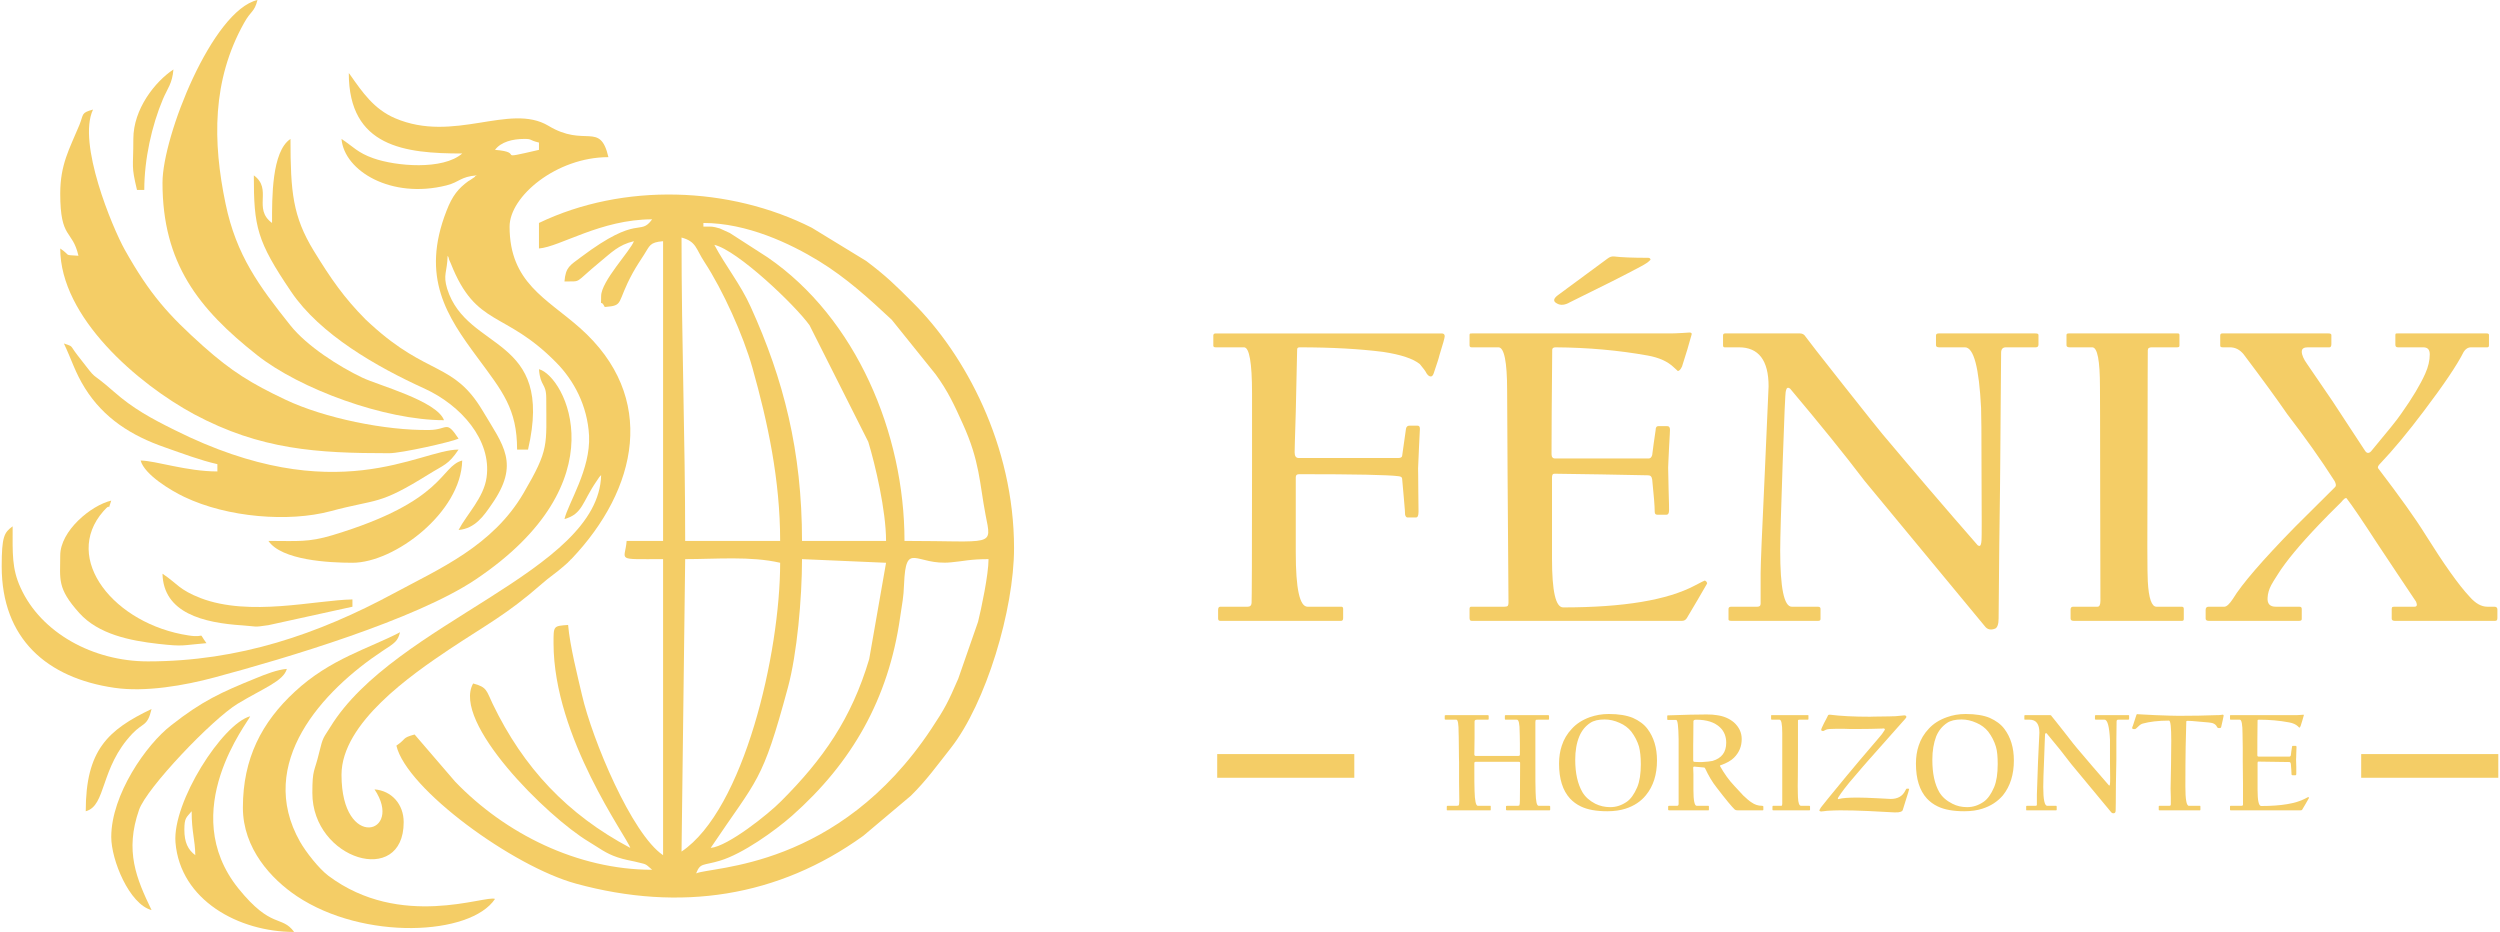 <?xml version="1.0" encoding="UTF-8"?>
<!DOCTYPE svg PUBLIC "-//W3C//DTD SVG 1.1//EN" "http://www.w3.org/Graphics/SVG/1.1/DTD/svg11.dtd">
<!-- Creator: CorelDRAW 2017 -->
<svg xmlns="http://www.w3.org/2000/svg" xml:space="preserve" width="507px" height="189px" version="1.1" shape-rendering="geometricPrecision" text-rendering="geometricPrecision" image-rendering="optimizeQuality" fill-rule="evenodd" clip-rule="evenodd"
viewBox="0 0 10962000 4092000"
 xmlns:xlink="http://www.w3.org/1999/xlink">
 <g id="Camada_x0020_1">
  <g id="_2540802339184">
   <g>
    <path fill="#F4CD66" d="M2985000 3739000l16000 -1284000c135000,0 287000,-14000 417000,16000 0,397000 -159000,1084000 -433000,1268000zm64000 96000c19000,-48000 29000,-33000 105000,-56000 100000,-30000 241000,-131000 316000,-197000 262000,-232000 424000,-512000 475000,-873000 9000,-62000 15000,-85000 17000,-143000 8000,-196000 51000,-81000 207000,-97000 56000,-5000 82000,-14000 164000,-14000 0,68000 -32000,219000 -46000,275000l-87000 250000c-45000,104000 -59000,131000 -118000,220000 -410000,618000 -968000,604000 -1033000,635000zm64000 -112000c208000,-310000 225000,-282000 339000,-704000 40000,-147000 62000,-392000 62000,-564000l369000 16000 -74000 423000c-78000,262000 -203000,440000 -387000,624000 -55000,56000 -233000,198000 -309000,205000zm-128000 -2680000c66000,18000 62000,49000 101000,108000 81000,124000 170000,321000 210000,463000 68000,241000 122000,494000 122000,761000l-417000 0c0,-458000 -16000,-869000 -16000,-1332000zm144000 32000c102000,24000 354000,264000 418000,353000l258000 512000c31000,102000 78000,302000 78000,435000l-369000 0c0,-394000 -81000,-710000 -225000,-1027000 -45000,-100000 -110000,-179000 -160000,-273000zm-48000 -96000c191000,0 381000,90000 507000,167000 122000,75000 218000,163000 320000,258000l193000 240000c54000,74000 82000,135000 119000,217000 75000,165000 73000,259000 100000,400000 28000,143000 39000,114000 -356000,114000 0,-472000 -212000,-978000 -601000,-1245000l-166000 -107000c-2000,-1000 -39000,-18000 -44000,-20000 -36000,-10000 -32000,-8000 -72000,-8000l0 -16000zm-722000 0l0 112000c92000,-7000 271000,-128000 497000,-128000 -56000,77000 -56000,-27000 -314000,167000 -46000,35000 -66000,42000 -71000,106000 80000,-2000 37000,12000 156000,-86000 49000,-40000 81000,-75000 149000,-91000 -16000,43000 -144000,176000 -144000,241000 0,61000 -5000,6000 16000,48000 87000,-7000 49000,-15000 123000,-150000 18000,-32000 29000,-48000 49000,-79000 26000,-40000 24000,-55000 84000,-60000l0 1316000 -160000 0c-7000,89000 -53000,80000 160000,80000l0 1300000c-138000,-93000 -311000,-508000 -356000,-703000 -19000,-82000 -53000,-215000 -61000,-308000 -65000,5000 -64000,3000 -64000,80000 0,415000 325000,855000 337000,899000 -277000,-147000 -469000,-352000 -604000,-632000 -28000,-58000 -24000,-74000 -86000,-90000 -95000,169000 324000,585000 508000,695000 45000,27000 74000,51000 125000,68000 32000,11000 56000,14000 77000,19000 53000,14000 41000,5000 76000,36000 -328000,0 -646000,-159000 -865000,-387000l-178000 -207000c-58000,16000 -33000,17000 -80000,49000 45000,191000 513000,531000 789000,606000 457000,125000 888000,59000 1261000,-210000l209000 -176000c68000,-67000 115000,-133000 175000,-209000 155000,-197000 278000,-608000 278000,-878000 0,-452000 -215000,-851000 -445000,-1079000 -77000,-77000 -114000,-114000 -204000,-182000l-239000 -146000c-360000,-182000 -827000,-199000 -1198000,-21000z"/>
    <path fill="#F4CD66" d="M2295000 610000c36000,0 18000,5000 64000,16000l0 32000c-207000,48000 -54000,11000 -193000,0 26000,-35000 77000,-48000 129000,-48000zm-273000 64000c-85000,74000 -291000,56000 -390000,21000 -69000,-24000 -91000,-53000 -140000,-85000 12000,141000 219000,265000 461000,204000 59000,-15000 60000,-38000 133000,-44000 -3000,3000 -8000,2000 -9000,7000l-19000 13000c-3000,2000 -7000,4000 -10000,6000 -42000,31000 -69000,62000 -95000,130000 -114000,292000 2000,463000 136000,644000 110000,149000 174000,225000 174000,404000l48000 0c117000,-505000 -267000,-427000 -355000,-706000 -19000,-63000 0,-72000 2000,-145000 2000,4000 4000,5000 5000,11000 1000,8000 8000,19000 9000,23000 112000,283000 235000,203000 463000,435000 77000,78000 137000,189000 144000,321000 7000,148000 -91000,295000 -108000,366000 80000,-22000 78000,-75000 140000,-165000 23000,-33000 5000,-10000 21000,-28000 -10000,426000 -906000,645000 -1189000,1106000 -30000,49000 -32000,41000 -49000,112000 -21000,89000 -30000,70000 -30000,178000 0,293000 401000,414000 401000,128000 0,-79000 -53000,-138000 -128000,-144000 130000,195000 -145000,272000 -145000,-64000 0,-228000 308000,-440000 475000,-552000 161000,-107000 251000,-152000 404000,-286000 36000,-32000 62000,-47000 98000,-79000 3000,-3000 13000,-12000 17000,-15000 2000,-3000 6000,-6000 8000,-8000 2000,-3000 5000,-6000 8000,-8000 290000,-305000 380000,-710000 37000,-1014000 -147000,-130000 -309000,-199000 -309000,-445000 0,-133000 206000,-305000 434000,-305000 -37000,-159000 -102000,-40000 -264000,-138000 -170000,-101000 -414000,78000 -673000,-33000 -93000,-40000 -143000,-114000 -196000,-189000 -1000,-2000 -4000,-6000 -7000,-9000 0,325000 247000,353000 498000,353000z"/>
    <path fill="#F4CD66" d="M257000 850000c0,203000 53000,156000 80000,273000 -69000,-5000 -29000,3000 -80000,-32000 0,302000 340000,594000 588000,728000 292000,156000 539000,171000 856000,171000 54000,0 272000,-49000 305000,-64000 -56000,-84000 -46000,-39000 -128000,-38000 -192000,3000 -461000,-52000 -632000,-133000 -152000,-72000 -236000,-124000 -360000,-234000 -153000,-137000 -235000,-227000 -346000,-425000 -54000,-97000 -209000,-468000 -139000,-615000 -54000,15000 -40000,19000 -60000,68000 -44000,106000 -84000,173000 -84000,301000z"/>
    <path fill="#F4CD66" d="M706000 802000c0,354000 158000,554000 415000,757000 188000,149000 561000,286000 821000,286000 -31000,-85000 -291000,-154000 -359000,-187000 -101000,-48000 -243000,-138000 -316000,-230000 -137000,-172000 -237000,-307000 -284000,-533000 -57000,-273000 -60000,-542000 81000,-794000 31000,-56000 45000,-46000 59000,-101000 -198000,46000 -417000,598000 -417000,802000z"/>
    <path fill="#F4CD66" d="M2391000 1749000c0,210000 14000,221000 -99000,415000 -136000,234000 -372000,334000 -570000,441000 -332000,179000 -680000,299000 -1080000,299000 -241000,0 -469000,-125000 -559000,-323000 -39000,-85000 -35000,-150000 -35000,-270000 -37000,27000 -48000,44000 -48000,176000 0,317000 198000,490000 495000,533000 135000,20000 308000,-10000 441000,-46000 310000,-83000 881000,-253000 1144000,-429000 639000,-428000 393000,-894000 279000,-924000 6000,79000 32000,59000 32000,128000z"/>
    <path fill="#F4CD66" d="M1059000 3546000c0,180000 125000,314000 237000,389000 294000,196000 763000,173000 870000,12000 -41000,-18000 -415000,136000 -732000,-102000 -41000,-31000 -97000,-102000 -124000,-149000 -196000,-346000 100000,-664000 361000,-837000 59000,-38000 68000,-45000 78000,-83000 -135000,71000 -306000,116000 -462000,261000 -145000,134000 -228000,293000 -228000,509000z"/>
    <path fill="#F4CD66" d="M947000 2038000l0 32000c-135000,0 -270000,-47000 -337000,-48000 17000,63000 135000,133000 192000,160000 191000,91000 459000,111000 640000,63000 212000,-57000 210000,-24000 432000,-162000 69000,-43000 87000,-42000 132000,-109000 -172000,0 -536000,270000 -1247000,-86000 -105000,-52000 -183000,-95000 -265000,-167000 -122000,-107000 -60000,-31000 -161000,-161000 -37000,-48000 -16000,-36000 -60000,-52000 34000,71000 49000,127000 93000,197000 82000,131000 203000,208000 350000,259000 77000,27000 156000,57000 231000,74000z"/>
    <path fill="#F4CD66" d="M1187000 979000c-86000,-63000 4000,-148000 -80000,-209000 0,226000 13000,288000 164000,511000 127000,188000 376000,330000 585000,425000 160000,73000 296000,226000 273000,390000 -12000,89000 -87000,162000 -123000,231000 73000,-6000 112000,-64000 145000,-112000 126000,-180000 51000,-259000 -39000,-411000 -128000,-215000 -241000,-152000 -489000,-378000l-25000 -23000c-97000,-98000 -153000,-180000 -228000,-302000 -92000,-151000 -102000,-258000 -102000,-491000 -83000,55000 -81000,260000 -81000,369000z"/>
    <path fill="#F4CD66" d="M802000 3643000c0,-53000 9000,-53000 32000,-81000 0,92000 15000,123000 16000,193000 -32000,-24000 -48000,-56000 -48000,-112000zm482000 449000c-55000,-75000 -99000,-11000 -244000,-190000 -275000,-341000 45000,-735000 51000,-757000 -122000,33000 -342000,377000 -328000,554000 21000,254000 278000,393000 521000,393000z"/>
    <path fill="#F4CD66" d="M481000 3675000c0,101000 79000,295000 177000,321000 -67000,-139000 -118000,-259000 -55000,-440000 33000,-96000 320000,-397000 433000,-466000 114000,-69000 201000,-99000 216000,-153000 -41000,3000 -95000,24000 -136000,41000 -153000,62000 -236000,100000 -371000,206000 -111000,85000 -264000,306000 -264000,491000z"/>
    <path fill="#F4CD66" d="M1171000 2375000c58000,85000 265000,96000 369000,96000 185000,0 477000,-221000 482000,-449000 -98000,26000 -72000,178000 -570000,328000 -107000,32000 -152000,25000 -281000,25000z"/>
    <path fill="#F4CD66" d="M257000 2439000c0,105000 -15000,143000 84000,253000 84000,93000 222000,121000 346000,135000 115000,13000 103000,6000 212000,-3000 -41000,-56000 3000,-21000 -79000,-34000 -324000,-49000 -558000,-336000 -373000,-546000 43000,-50000 10000,22000 34000,-46000 -89000,21000 -224000,133000 -224000,241000z"/>
    <path fill="#F4CD66" d="M1540000 2664000l0 -32000c-164000,3000 -451000,77000 -667000,-6000 -95000,-37000 -101000,-63000 -167000,-107000 4000,173000 180000,216000 352000,227000 70000,5000 43000,9000 113000,-1000l369000 -81000z"/>
    <path fill="#F4CD66" d="M578000 610000c0,131000 -10000,115000 16000,224000l32000 0c0,-135000 33000,-283000 82000,-399000 20000,-47000 41000,-68000 46000,-130000 -80000,53000 -176000,173000 -176000,305000z"/>
    <path fill="#F4CD66" d="M369000 3562000c91000,-24000 62000,-191000 205000,-341000 48000,-50000 66000,-31000 84000,-108000 -192000,92000 -289000,180000 -289000,449000z"/>
   </g>
   <g>
    <path fill="#F4CD66" fill-rule="nonzero" d="M6336000 1476000c0,7000 -8000,35000 -23000,83000 -3000,14000 -12000,40000 -25000,79000 -3000,9000 -7000,15000 -13000,15000 -7000,0 -13000,-5000 -19000,-14000 -4000,-9000 -14000,-22000 -29000,-40000 -29000,-24000 -83000,-42000 -162000,-54000 -103000,-13000 -225000,-20000 -366000,-20000 -7000,0 -11000,3000 -11000,9000 -1000,58000 -3000,149000 -6000,274000 -4000,118000 -5000,178000 -5000,178000 0,17000 6000,25000 18000,25000l437000 0c10000,0 16000,-3000 17000,-9000 0,0 6000,-40000 17000,-120000 2000,-9000 7000,-13000 15000,-13000l36000 0c7000,0 10000,5000 10000,14000 0,2000 -1000,29000 -4000,82000 -2000,53000 -4000,83000 -4000,92000 0,8000 1000,41000 1000,99000 1000,57000 1000,87000 1000,91000 0,17000 -4000,25000 -11000,25000l-38000 0c-4000,0 -8000,-4000 -10000,-12000 0,-3000 -1000,-29000 -6000,-79000 -4000,-50000 -7000,-76000 -7000,-79000 0,-6000 -5000,-10000 -15000,-11000 -45000,-6000 -190000,-9000 -437000,-9000 -10000,0 -15000,4000 -15000,13000 0,0 0,110000 0,331000 0,159000 17000,238000 52000,238000l149000 0c4000,0 7000,3000 7000,9000l0 41000c0,8000 -3000,12000 -9000,12000l-531000 0c-6000,0 -9000,-4000 -9000,-10000l0 -38000c0,-9000 3000,-14000 9000,-14000l120000 0c11000,0 17000,-5000 18000,-16000 1000,-11000 2000,-212000 2000,-603000l0 -318000c0,-135000 -12000,-202000 -35000,-202000l-124000 0c-7000,0 -11000,-2000 -11000,-7000l0 -45000c0,-6000 4000,-9000 10000,-9000l993000 0c8000,0 13000,4000 13000,12000z"/>
    <path id="1" fill="#F4CD66" fill-rule="nonzero" d="M7487000 2564000c-26000,45000 -55000,95000 -88000,150000 -5000,8000 -12000,12000 -21000,12000l-924000 0c-6000,0 -9000,-4000 -9000,-12000l0 -40000c0,-7000 2000,-10000 7000,-10000l145000 0c8000,0 13000,-1000 16000,-4000 2000,-3000 3000,-8000 3000,-14000 0,-6000 -1000,-100000 -2000,-281000 -1000,-182000 -2000,-275000 -2000,-281000 0,-6000 0,-67000 -1000,-184000 -1000,-117000 -1000,-179000 -1000,-186000 0,-126000 -13000,-189000 -38000,-189000l-118000 0c-6000,0 -9000,-3000 -9000,-9000l0 -43000c0,-3000 0,-5000 1000,-7000 2000,-2000 5000,-2000 10000,-2000l874000 0c12000,0 29000,-1000 50000,-2000 21000,-1000 31000,-2000 31000,-2000 7000,0 11000,3000 9000,9000 -11000,41000 -25000,88000 -42000,140000 -6000,13000 -12000,20000 -19000,20000 1000,0 -5000,-5000 -17000,-16000 -27000,-26000 -65000,-43000 -115000,-52000 -128000,-23000 -263000,-35000 -404000,-36000 -10000,0 -15000,4000 -15000,11000 -2000,214000 -3000,366000 -3000,458000 0,12000 5000,19000 15000,19000l412000 0c7000,0 12000,-5000 15000,-15000 4000,-33000 9000,-69000 15000,-109000 0,-12000 4000,-18000 12000,-18000l38000 0c9000,0 13000,5000 13000,16000 0,3000 -1000,29000 -4000,78000 -2000,49000 -4000,78000 -4000,88000 0,9000 1000,42000 2000,97000 2000,56000 2000,86000 2000,90000 0,14000 -4000,20000 -12000,20000l-40000 0c-7000,0 -11000,-4000 -11000,-13000 0,-25000 -4000,-72000 -11000,-141000 -2000,-13000 -7000,-19000 -18000,-19000 -5000,0 -74000,-1000 -207000,-4000 -132000,-2000 -201000,-3000 -204000,-3000 -8000,0 -11000,5000 -11000,17000l0 356000c0,143000 16000,214000 49000,214000 265000,0 457000,-32000 578000,-96000 28000,-15000 43000,-22000 44000,-22000 1000,0 4000,2000 7000,5000 3000,4000 4000,7000 2000,10000zm-248000 -1423000c-9000,10000 -23000,19000 -42000,29000 -63000,34000 -166000,86000 -311000,157000 -22000,13000 -42000,15000 -58000,5000 -17000,-9000 -15000,-21000 5000,-36000l217000 -160000c10000,-8000 20000,-11000 29000,-10000 32000,4000 82000,6000 151000,6000 3000,0 6000,1000 8000,4000 2000,3000 2000,5000 1000,5000z"/>
    <path id="2" fill="#F4CD66" fill-rule="nonzero" d="M8943000 1513000c0,8000 -4000,12000 -12000,12000l-131000 0c-14000,0 -21000,8000 -21000,24000 0,5000 -1000,87000 -2000,246000 -1000,160000 -2000,246000 -2000,259000 0,13000 -1000,124000 -4000,333000 -2000,208000 -3000,318000 -3000,329000 0,25000 -6000,40000 -15000,44000 -20000,8000 -35000,4000 -46000,-11000 -170000,-206000 -346000,-418000 -527000,-637000 -91000,-120000 -200000,-254000 -327000,-405000 -10000,-8000 -16000,-5000 -19000,9000 -3000,7000 -7000,112000 -14000,313000 -7000,202000 -11000,332000 -11000,388000 0,165000 17000,247000 51000,247000l114000 0c8000,0 12000,3000 12000,9000l0 45000c0,5000 -3000,8000 -10000,8000l-382000 0c-8000,0 -12000,-2000 -12000,-6000l0 -46000c0,-7000 4000,-10000 12000,-10000l114000 0c10000,0 15000,-4000 15000,-13000l0 -133000c0,-37000 6000,-182000 18000,-435000 11000,-253000 17000,-382000 17000,-387000 0,-114000 -44000,-171000 -130000,-171000l-63000 0c-5000,0 -7000,-3000 -7000,-9000l0 -43000c0,-6000 3000,-9000 9000,-9000l329000 0c11000,0 19000,5000 25000,15000 7000,10000 61000,80000 164000,210000 103000,130000 160000,202000 173000,217000 132000,157000 271000,320000 418000,488000 3000,2000 5000,3000 8000,3000 5000,0 8000,-9000 9000,-26000 1000,-12000 1000,-107000 0,-286000 0,-178000 -1000,-276000 -2000,-294000 -9000,-177000 -32000,-266000 -71000,-266000l-113000 0c-9000,0 -14000,-3000 -14000,-9000l0 -43000c0,-6000 4000,-9000 12000,-9000l424000 0c10000,0 14000,2000 14000,7000l0 42000z"/>
    <path id="3" fill="#F4CD66" fill-rule="nonzero" d="M9581000 2718000c0,5000 -2000,8000 -7000,8000l-477000 0c-9000,0 -13000,-4000 -13000,-10000l0 -40000c0,-8000 4000,-12000 11000,-12000l107000 0c9000,0 13000,-9000 13000,-26000 0,-6000 0,-162000 -1000,-468000 0,-305000 -1000,-462000 -1000,-470000 0,-117000 -11000,-175000 -34000,-175000l-99000 0c-9000,0 -14000,-3000 -14000,-9000l0 -45000c0,-5000 3000,-7000 10000,-7000l478000 0c6000,0 8000,2000 8000,7000l0 47000c0,5000 -3000,7000 -10000,7000l-112000 0c-11000,0 -17000,4000 -17000,13000 0,4000 -1000,144000 -1000,420000 -1000,276000 -1000,423000 -1000,442000 0,87000 1000,139000 2000,153000 4000,74000 17000,111000 38000,111000l111000 0c6000,0 9000,3000 9000,9000l0 45000z"/>
    <path id="4" fill="#F4CD66" fill-rule="nonzero" d="M10958000 2714000c0,5000 -1000,8000 -3000,10000 -2000,1000 -4000,2000 -7000,2000l-441000 0c-9000,0 -13000,-4000 -13000,-10000l0 -42000c0,-3000 1000,-6000 2000,-8000 1000,-1000 4000,-2000 9000,-2000l88000 0c12000,0 14000,-7000 8000,-22000 -53000,-80000 -111000,-165000 -172000,-258000 -63000,-97000 -107000,-162000 -133000,-196000 -4000,-4000 -12000,2000 -24000,17000 -40000,39000 -72000,72000 -96000,97000 -87000,91000 -147000,164000 -181000,218000 -16000,25000 -26000,41000 -30000,49000 -10000,19000 -15000,37000 -16000,55000 -2000,27000 10000,40000 36000,40000l103000 0c8000,0 11000,3000 11000,10000l0 44000c0,5000 -3000,8000 -11000,8000l-398000 0c-9000,0 -13000,-4000 -13000,-10000l0 -38000c0,-9000 4000,-14000 13000,-14000l69000 0c10000,0 23000,-12000 38000,-35000 38000,-63000 129000,-169000 274000,-317000 30000,-30000 88000,-87000 173000,-172000 7000,-6000 6000,-15000 -1000,-28000 -60000,-94000 -129000,-191000 -208000,-294000 -44000,-64000 -108000,-152000 -191000,-262000 -17000,-21000 -37000,-31000 -61000,-31000l-31000 0c-7000,0 -11000,-2000 -11000,-7000l0 -45000c0,-6000 3000,-9000 9000,-9000l466000 0c8000,0 13000,2000 13000,7000l0 40000c0,9000 -3000,14000 -8000,14000l-95000 0c-18000,0 -27000,6000 -27000,19000 0,14000 8000,33000 24000,55000l110000 161000c31000,47000 79000,120000 143000,218000 8000,13000 17000,14000 27000,4000 70000,-84000 115000,-139000 133000,-166000 49000,-69000 84000,-128000 105000,-175000 14000,-31000 20000,-59000 20000,-85000 0,-21000 -9000,-31000 -29000,-31000l-111000 0c-8000,0 -11000,-4000 -11000,-12000l0 -40000c0,-3000 0,-5000 1000,-7000 1000,-2000 4000,-2000 10000,-2000l389000 0c8000,0 11000,2000 11000,7000l0 45000c0,6000 -2000,9000 -7000,9000l-71000 0c-14000,0 -25000,7000 -33000,20000 -29000,58000 -88000,145000 -175000,260000 -70000,93000 -134000,170000 -192000,231000 -9000,9000 -12000,16000 -8000,21000 93000,122000 162000,218000 206000,289000 82000,131000 147000,223000 195000,274000 26000,30000 52000,44000 78000,44000l31000 0c8000,0 13000,4000 13000,12000l0 38000z"/>
    <path fill="#F4CD66" fill-rule="nonzero" d="M6799000 3555000c0,2000 -1000,3000 -3000,3000l-187000 0c-2000,0 -4000,-1000 -4000,-3000l0 -14000c0,-2000 2000,-3000 5000,-3000l47000 0c4000,0 7000,-1000 7000,-3000 1000,-2000 2000,-9000 2000,-20000 0,-22000 1000,-77000 1000,-165000 0,-4000 -2000,-5000 -6000,-5000l-189000 0c-4000,0 -6000,2000 -6000,6000 0,66000 0,107000 1000,122000 1000,43000 6000,65000 14000,65000l55000 0c2000,0 2000,1000 2000,4000l0 13000c0,2000 0,3000 -2000,3000l-187000 0c-2000,0 -3000,0 -4000,-1000 0,0 0,-1000 0,-2000l0 -13000c0,-3000 1000,-4000 4000,-4000l40000 0c5000,0 8000,-1000 9000,-3000 1000,-3000 2000,-9000 2000,-20000 0,-3000 0,-31000 -1000,-82000 0,-51000 0,-80000 0,-86000 0,-5000 -1000,-27000 -1000,-66000 0,-39000 -1000,-60000 -1000,-62000 0,-40000 -3000,-59000 -10000,-59000l-46000 0c-3000,0 -5000,-1000 -5000,-3000l0 -14000c0,-2000 2000,-3000 5000,-3000l184000 0c3000,0 4000,1000 4000,4000l0 13000c0,2000 -1000,3000 -4000,3000l-48000 0c-7000,0 -10000,3000 -10000,8000 0,2000 0,26000 0,71000 -1000,45000 -1000,69000 -1000,73000 0,4000 2000,7000 5000,7000l189000 0c4000,0 6000,-2000 6000,-6000 0,-2000 0,-18000 0,-49000 0,-30000 -1000,-47000 -1000,-50000 0,-36000 -4000,-54000 -12000,-54000l-50000 0c-2000,0 -3000,-1000 -3000,-4000l0 -13000c0,-2000 1000,-3000 4000,-3000l186000 0c3000,0 4000,1000 4000,4000l0 12000c0,3000 -1000,4000 -4000,4000l-43000 0c-6000,0 -10000,0 -11000,1000 -1000,1000 -2000,5000 -2000,10000 0,0 0,55000 0,163000 0,84000 0,132000 1000,145000 1000,39000 5000,59000 13000,59000l47000 0c2000,0 4000,1000 4000,4000l0 13000z"/>
    <path id="1" fill="#F4CD66" fill-rule="nonzero" d="M7268000 3339000c0,62000 -16000,113000 -49000,153000 -22000,27000 -52000,47000 -90000,59000 -22000,7000 -49000,11000 -79000,11000 -49000,0 -87000,-7000 -116000,-21000 -19000,-9000 -35000,-21000 -48000,-35000 -32000,-35000 -48000,-86000 -48000,-153000 0,-29000 4000,-55000 12000,-79000 9000,-28000 24000,-53000 44000,-74000 20000,-22000 46000,-39000 79000,-51000 26000,-9000 53000,-14000 83000,-14000 44000,0 79000,6000 106000,17000 27000,12000 49000,28000 64000,48000 28000,37000 42000,83000 42000,139000zm-71000 16000c0,-32000 -3000,-57000 -8000,-77000 -7000,-23000 -18000,-45000 -34000,-66000 -13000,-16000 -30000,-29000 -51000,-38000 -22000,-10000 -44000,-15000 -66000,-15000 -27000,0 -48000,5000 -63000,15000 -21000,14000 -37000,33000 -48000,59000 -12000,29000 -18000,63000 -18000,103000 0,60000 11000,107000 32000,143000 12000,20000 31000,37000 56000,50000 20000,10000 42000,15000 66000,15000 26000,0 50000,-8000 73000,-24000 17000,-12000 32000,-33000 45000,-63000 11000,-26000 16000,-60000 16000,-102000z"/>
    <path id="2" fill="#F4CD66" fill-rule="nonzero" d="M7735000 3555000c0,2000 -1000,3000 -3000,3000l-110000 0c-5000,0 -9000,-1000 -12000,-3000 -11000,-10000 -38000,-42000 -80000,-97000 -20000,-25000 -36000,-53000 -50000,-83000 -2000,-3000 -3000,-5000 -5000,-5000 -12000,-1000 -26000,-2000 -43000,-4000 -3000,0 -5000,1000 -5000,5000 0,-4000 0,5000 1000,28000 0,23000 0,47000 0,71000 0,45000 5000,68000 14000,68000l51000 0c2000,0 3000,1000 3000,3000l0 14000c0,2000 -1000,3000 -2000,3000l-172000 0c-3000,0 -5000,-1000 -5000,-3000l0 -13000c0,-3000 2000,-4000 4000,-4000l36000 0c4000,0 6000,-3000 6000,-9000l0 -164000c0,-80000 0,-120000 0,-120000 -1000,-56000 -4000,-84000 -11000,-84000l-36000 0c-2000,0 -3000,-1000 -3000,-3000l0 -14000c0,-2000 1000,-3000 2000,-3000l98000 -3000c32000,0 57000,-1000 73000,-1000 18000,0 33000,1000 44000,3000 31000,4000 56000,15000 76000,32000 22000,20000 34000,44000 34000,73000 0,32000 -11000,59000 -34000,82000 -12000,12000 -32000,24000 -59000,33000 -2000,1000 -3000,2000 -2000,4000 18000,32000 39000,62000 64000,88000 19000,21000 32000,34000 38000,41000 14000,13000 26000,24000 36000,30000 14000,10000 29000,15000 46000,15000 4000,0 6000,1000 6000,4000l0 13000zm-163000 -294000c0,-27000 -9000,-50000 -27000,-67000 -24000,-23000 -59000,-34000 -105000,-34000 -7000,0 -11000,2000 -12000,6000 0,57000 -1000,92000 -1000,107000 0,0 0,22000 0,66000 0,3000 1000,5000 4000,6000 8000,1000 20000,1000 35000,1000 20000,-1000 36000,-3000 46000,-5000 40000,-12000 60000,-38000 60000,-80000z"/>
    <path id="3" fill="#F4CD66" fill-rule="nonzero" d="M7940000 3556000c0,1000 -1000,2000 -3000,2000l-158000 0c-3000,0 -4000,-1000 -4000,-3000l0 -13000c0,-3000 1000,-4000 3000,-4000l36000 0c3000,0 4000,-3000 4000,-9000 0,-2000 0,-54000 0,-155000 0,-101000 0,-153000 0,-156000 0,-39000 -4000,-58000 -12000,-58000l-33000 0c-3000,0 -4000,-1000 -4000,-3000l0 -15000c0,-2000 1000,-2000 3000,-2000l159000 0c1000,0 2000,0 2000,2000l0 15000c0,2000 -1000,3000 -3000,3000l-37000 0c-4000,0 -6000,1000 -6000,4000 0,1000 0,48000 0,140000 0,91000 -1000,140000 -1000,146000 0,29000 1000,46000 1000,51000 1000,25000 6000,37000 13000,37000l36000 0c3000,0 4000,1000 4000,3000l0 15000z"/>
    <path id="4" fill="#F4CD66" fill-rule="nonzero" d="M8375000 3465000c0,2000 -5000,19000 -15000,50000 -4000,12000 -8000,26000 -13000,42000 -2000,5000 -8000,8000 -17000,9000 0,1000 -7000,1000 -21000,1000 -5000,0 -43000,-2000 -114000,-6000 -44000,-2000 -85000,-3000 -123000,-3000 -19000,0 -38000,1000 -57000,2000 -5000,1000 -11000,1000 -16000,2000 -5000,0 -8000,1000 -8000,1000 -7000,0 -10000,-2000 -10000,-5000 0,-2000 3000,-6000 7000,-13000 4000,-6000 41000,-51000 110000,-135000 31000,-38000 79000,-94000 143000,-169000 11000,-12000 20000,-24000 27000,-36000 1000,-3000 1000,-4000 -1000,-5000 -1000,-2000 -5000,-2000 -11000,-1000 -28000,1000 -68000,2000 -118000,2000 -13000,0 -29000,0 -49000,-1000 -21000,0 -32000,0 -34000,0 -24000,0 -39000,1000 -45000,4000 -7000,4000 -12000,6000 -13000,6000 -5000,-1000 -8000,-2000 -8000,-5000 0,-4000 4000,-13000 12000,-29000 9000,-16000 14000,-27000 18000,-35000 1000,-2000 4000,-3000 8000,-3000 46000,6000 105000,9000 177000,9000 3000,0 20000,-1000 51000,-1000 31000,0 47000,-1000 48000,-1000 6000,0 16000,0 30000,-2000 15000,-1000 21000,-2000 21000,-2000 5000,0 8000,2000 9000,6000 1000,1000 -1000,4000 -4000,8000l-165000 186000c-12000,14000 -31000,35000 -56000,65000 -36000,41000 -60000,73000 -74000,95000 -2000,4000 -2000,6000 -2000,7000 1000,1000 3000,1000 6000,0 13000,-4000 40000,-6000 80000,-6000 21000,0 51000,1000 89000,3000 38000,2000 57000,3000 57000,3000 31000,0 52000,-12000 64000,-36000 3000,-6000 5000,-9000 6000,-9000l8000 0c2000,0 3000,1000 3000,2000z"/>
    <path id="5" fill="#F4CD66" fill-rule="nonzero" d="M8835000 3339000c0,62000 -16000,113000 -48000,153000 -23000,27000 -53000,47000 -91000,59000 -22000,7000 -48000,11000 -79000,11000 -48000,0 -87000,-7000 -116000,-21000 -19000,-9000 -35000,-21000 -48000,-35000 -32000,-35000 -48000,-86000 -48000,-153000 0,-29000 4000,-55000 12000,-79000 9000,-28000 24000,-53000 44000,-74000 20000,-22000 46000,-39000 80000,-51000 25000,-9000 52000,-14000 82000,-14000 44000,0 80000,6000 106000,17000 27000,12000 49000,28000 64000,48000 28000,37000 42000,83000 42000,139000zm-71000 16000c0,-32000 -2000,-57000 -8000,-77000 -7000,-23000 -18000,-45000 -34000,-66000 -13000,-16000 -30000,-29000 -51000,-38000 -22000,-10000 -44000,-15000 -66000,-15000 -27000,0 -48000,5000 -63000,15000 -21000,14000 -37000,33000 -48000,59000 -11000,29000 -17000,63000 -17000,103000 0,60000 10000,107000 31000,143000 12000,20000 31000,37000 57000,50000 19000,10000 41000,15000 65000,15000 26000,0 50000,-8000 73000,-24000 17000,-12000 32000,-33000 45000,-63000 11000,-26000 16000,-60000 16000,-102000z"/>
    <path id="6" fill="#F4CD66" fill-rule="nonzero" d="M9341000 3156000c0,3000 -2000,4000 -4000,4000l-44000 0c-5000,0 -7000,3000 -7000,8000 0,2000 0,29000 -1000,82000 0,52000 0,81000 0,85000 0,5000 -1000,42000 -2000,111000 0,69000 -1000,106000 -1000,109000 0,8000 -1000,13000 -5000,15000 -6000,2000 -11000,1000 -15000,-4000 -56000,-68000 -115000,-139000 -175000,-211000 -30000,-40000 -66000,-85000 -108000,-135000 -3000,-2000 -5000,-1000 -7000,3000 0,3000 -2000,37000 -4000,104000 -3000,67000 -4000,110000 -4000,129000 0,55000 6000,82000 17000,82000l38000 0c3000,0 4000,1000 4000,3000l0 15000c0,1000 -1000,2000 -3000,2000l-127000 0c-3000,0 -4000,0 -4000,-2000l0 -15000c0,-2000 1000,-3000 4000,-3000l38000 0c3000,0 5000,-2000 5000,-4000l0 -45000c0,-12000 2000,-60000 5000,-144000 4000,-84000 6000,-127000 6000,-128000 0,-38000 -14000,-57000 -43000,-57000l-21000 0c-1000,0 -2000,-1000 -2000,-3000l0 -14000c0,-2000 1000,-3000 3000,-3000l109000 0c4000,0 6000,1000 8000,5000 3000,3000 21000,26000 55000,69000 34000,44000 53000,68000 57000,72000 44000,52000 90000,106000 139000,162000 1000,1000 2000,1000 2000,1000 2000,0 3000,-3000 3000,-8000 1000,-4000 1000,-36000 0,-95000 0,-59000 0,-92000 0,-98000 -3000,-59000 -11000,-88000 -24000,-88000l-37000 0c-3000,0 -5000,-1000 -5000,-3000l0 -14000c0,-2000 1000,-3000 4000,-3000l141000 0c3000,0 5000,0 5000,2000l0 14000z"/>
    <path id="7" fill="#F4CD66" fill-rule="nonzero" d="M9756000 3143000c-2000,9000 -5000,26000 -11000,50000 -1000,3000 -4000,4000 -8000,4000 -5000,0 -8000,-1000 -10000,-5000 -4000,-9000 -11000,-14000 -20000,-17000 -7000,-2000 -25000,-4000 -54000,-6000 -28000,-3000 -47000,-4000 -56000,-4000 -3000,0 -5000,1000 -5000,4000 -2000,53000 -4000,148000 -4000,285000 0,56000 5000,84000 15000,84000l49000 0c1000,0 2000,1000 2000,3000l0 14000c0,2000 -1000,3000 -2000,3000l-178000 0c-2000,0 -3000,-1000 -3000,-3000l0 -14000c0,-2000 1000,-3000 3000,-3000l45000 0c3000,0 5000,-2000 5000,-7000 0,-1000 0,-11000 0,-31000 -1000,-21000 -1000,-33000 -1000,-37000 0,-4000 1000,-39000 2000,-106000 1000,-66000 1000,-101000 1000,-104000 0,-59000 -3000,-89000 -10000,-89000 -47000,0 -86000,5000 -115000,13000 -7000,2000 -13000,6000 -20000,13000 -7000,7000 -11000,10000 -13000,11000 -7000,1000 -11000,0 -13000,-2000 -1000,-2000 -1000,-6000 2000,-11000 6000,-18000 11000,-34000 16000,-49000 1000,-3000 3000,-4000 7000,-3000 4000,0 29000,2000 76000,4000 51000,2000 85000,3000 103000,3000 60000,0 116000,-1000 168000,-3000 6000,0 12000,0 18000,-1000 4000,-1000 7000,-1000 6000,-1000 3000,0 5000,1000 5000,5000z"/>
    <path id="8" fill="#F4CD66" fill-rule="nonzero" d="M10130000 3505000c-8000,15000 -18000,31000 -29000,50000 -1000,2000 -4000,3000 -7000,3000l-307000 0c-2000,0 -3000,-1000 -3000,-3000l0 -14000c0,-2000 1000,-3000 3000,-3000l48000 0c3000,0 4000,-1000 5000,-2000 1000,0 1000,-2000 1000,-4000 0,-2000 0,-33000 0,-93000 -1000,-61000 -1000,-92000 -1000,-94000 0,-2000 0,-22000 0,-61000 -1000,-39000 -1000,-59000 -1000,-61000 0,-42000 -4000,-63000 -12000,-63000l-40000 0c-2000,0 -3000,-1000 -3000,-3000l0 -14000c0,-1000 1000,-2000 1000,-3000 0,0 1000,0 3000,0l290000 0c4000,0 10000,-1000 17000,-1000 7000,0 10000,-1000 10000,-1000 3000,0 4000,1000 3000,3000 -4000,14000 -8000,29000 -14000,47000 -2000,4000 -4000,7000 -6000,7000 0,0 -2000,-2000 -6000,-6000 -9000,-8000 -21000,-14000 -38000,-17000 -42000,-8000 -87000,-12000 -134000,-12000 -3000,0 -5000,1000 -5000,4000 -1000,71000 -1000,121000 -1000,152000 0,4000 2000,6000 5000,6000l137000 0c2000,0 4000,-2000 5000,-5000 1000,-11000 3000,-23000 5000,-36000 0,-4000 1000,-6000 4000,-6000l12000 0c3000,0 4000,2000 4000,5000 0,1000 0,10000 -1000,26000 0,16000 -1000,26000 -1000,29000 0,3000 0,14000 1000,32000 0,19000 0,29000 0,30000 0,5000 -1000,7000 -4000,7000l-13000 0c-2000,0 -4000,-2000 -4000,-4000 0,-9000 -1000,-24000 -3000,-47000 -1000,-4000 -3000,-7000 -6000,-7000 -2000,0 -25000,0 -69000,-1000 -44000,-1000 -67000,-1000 -68000,-1000 -2000,0 -3000,2000 -3000,6000l0 118000c0,47000 5000,71000 16000,71000 88000,0 152000,-11000 192000,-32000 9000,-5000 14000,-7000 14000,-7000 1000,0 2000,0 3000,1000 1000,2000 1000,3000 0,4000z"/>
    <rect fill="#F4CD66" x="10360000" y="3311000" width="602000" height="104000"/>
    <rect fill="#F4CD66" x="5337000" y="3311000" width="602000" height="104000"/>
   </g>
  </g>
 </g>
</svg>
